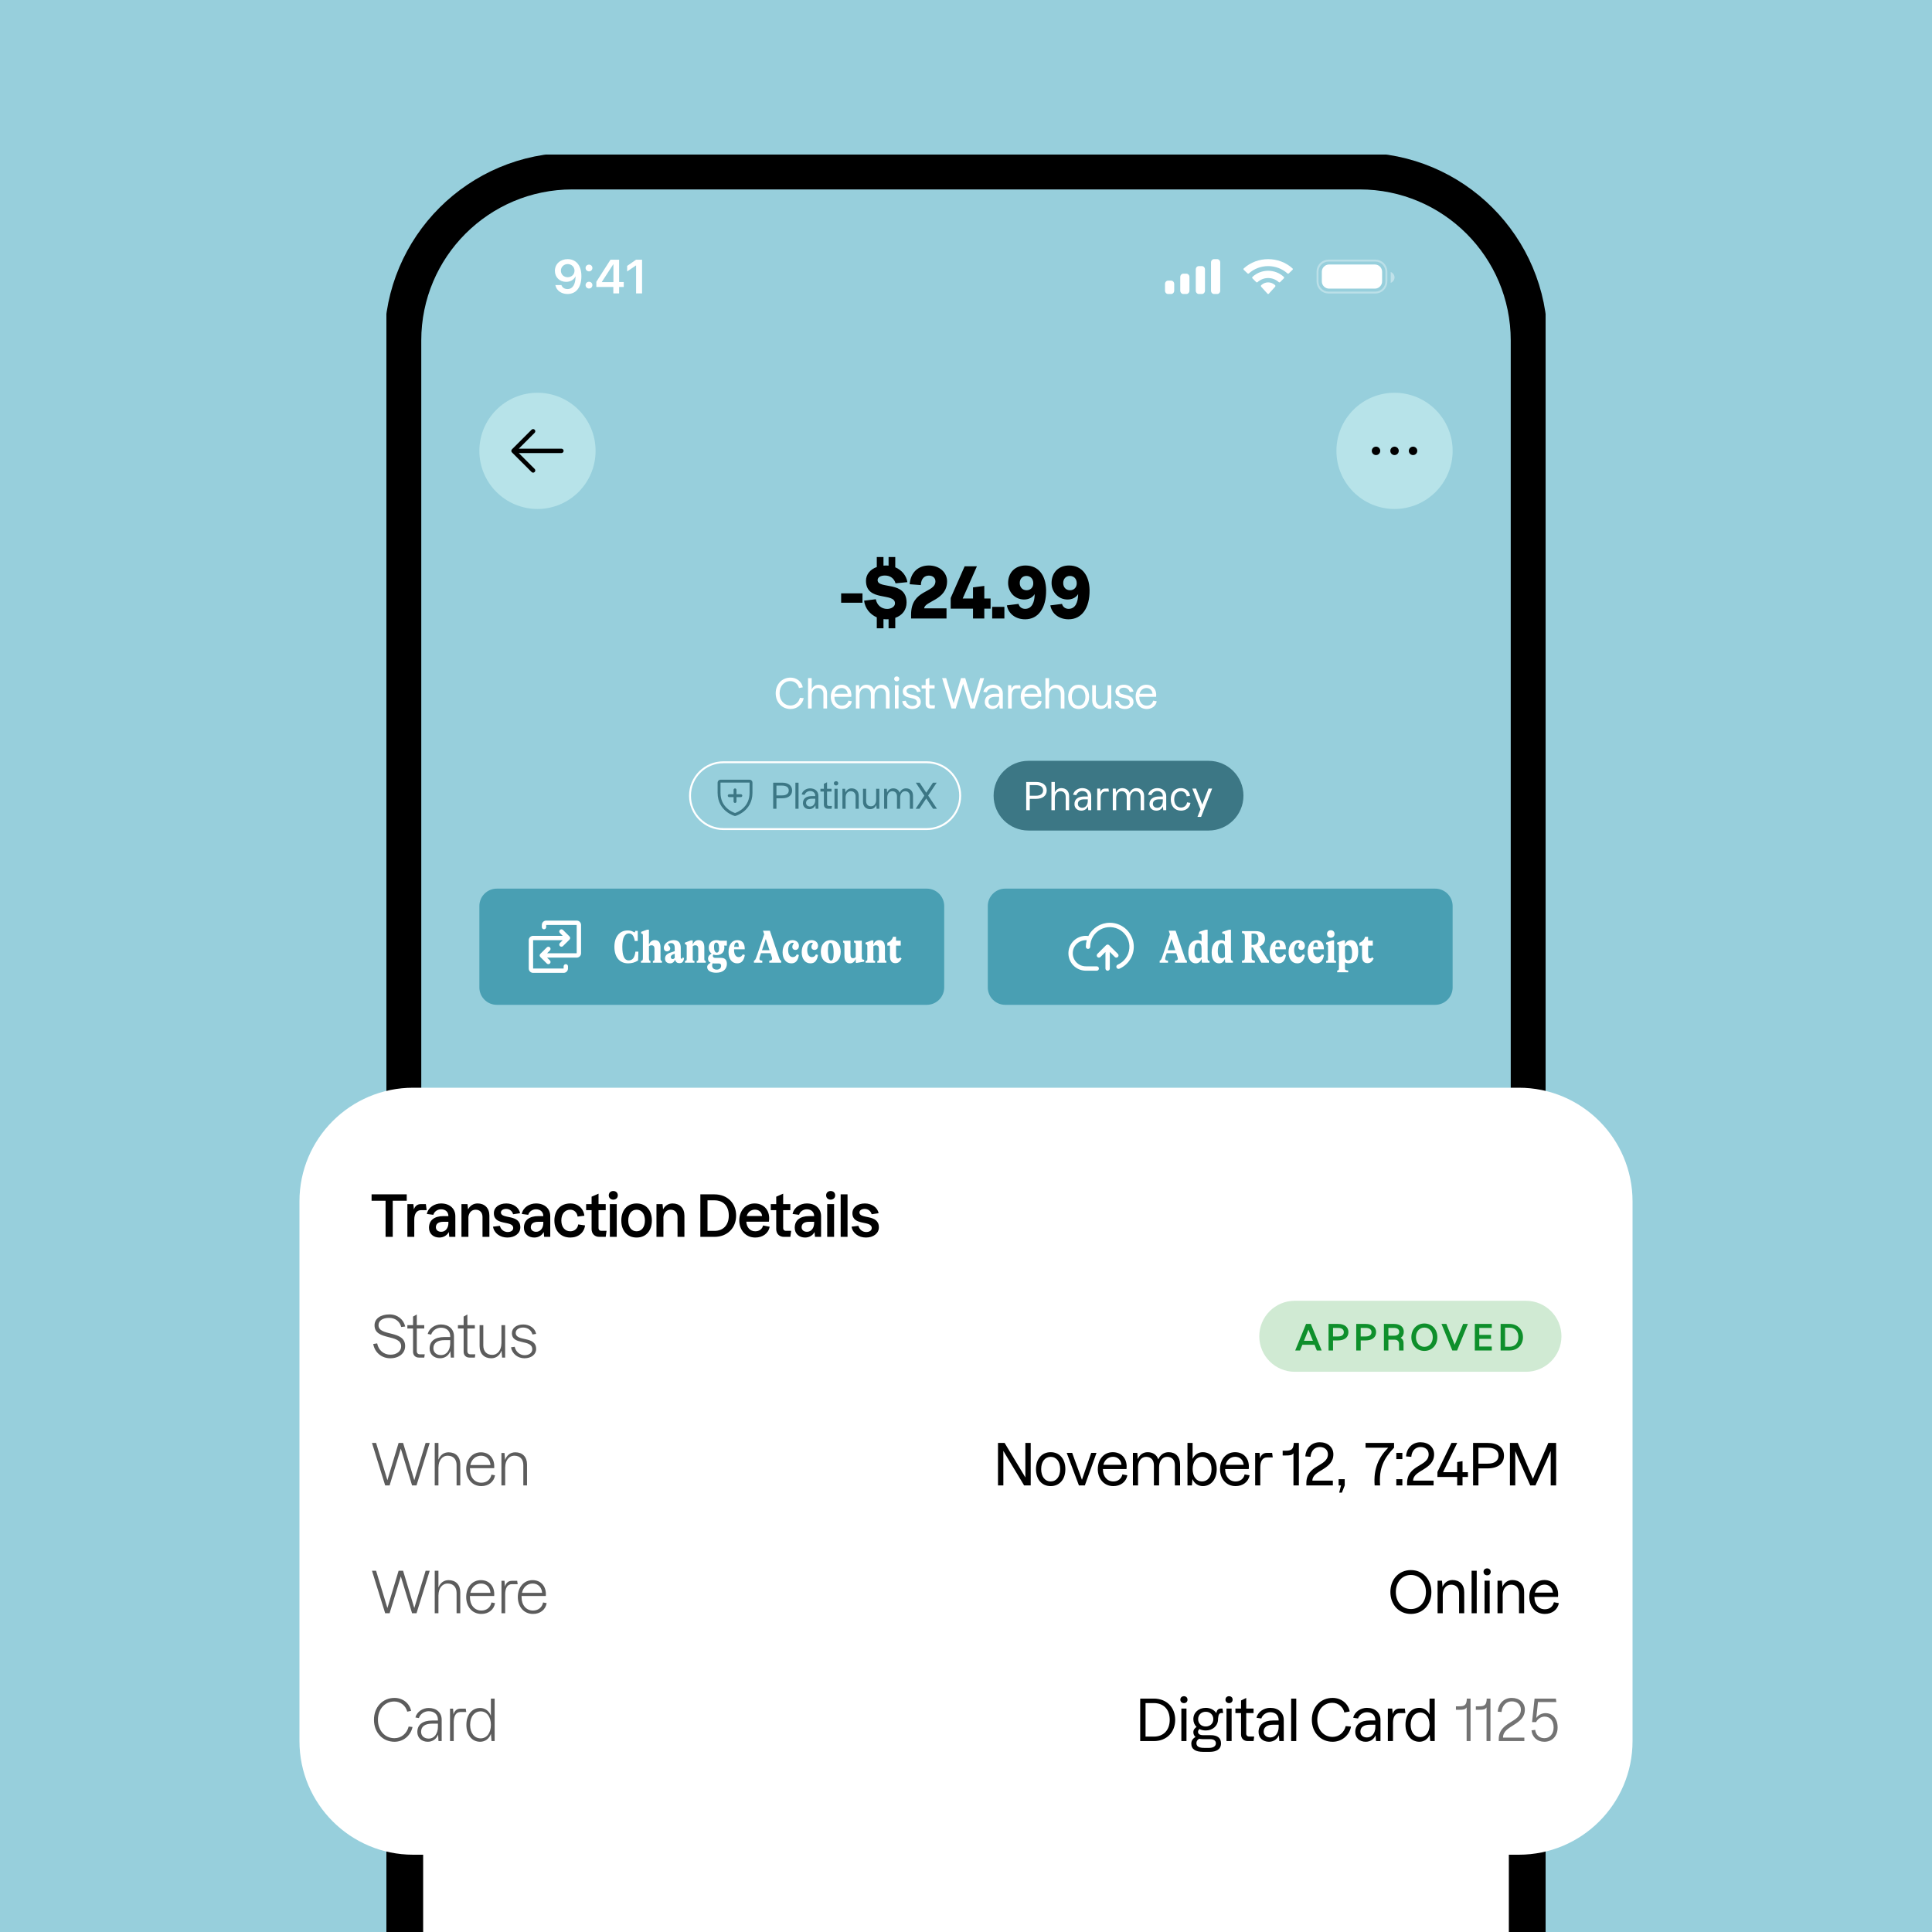 <svg width="1000" height="1000" viewBox="0 0 1000 1000" fill="none" xmlns="http://www.w3.org/2000/svg">
<g clip-path="url(#clip0_16618_6031)">
<rect width="1000" height="1000" fill="#97CFDC"/>
<g clip-path="url(#clip1_16618_6031)">
<path d="M703.759 89.022H296.241C248.071 89.022 209.022 128.066 209.022 176.23V1240.77C209.022 1288.93 248.071 1327.98 296.241 1327.98H703.759C751.928 1327.98 790.977 1288.93 790.977 1240.77V176.23C790.977 128.066 751.928 89.022 703.759 89.022Z" fill="white"/>
<path d="M703.759 89.022H296.241C248.071 89.022 209.022 128.066 209.022 176.23V1240.77C209.022 1288.93 248.071 1327.98 296.241 1327.98H703.759C751.928 1327.98 790.977 1288.93 790.977 1240.77V176.23C790.977 128.066 751.928 89.022 703.759 89.022Z" stroke="black" stroke-width="20"/>
<path d="M218.045 176.23C218.045 133.048 253.054 98.043 296.24 98.043H703.759C746.946 98.043 781.955 133.048 781.955 176.23V672.414H218.045V176.23Z" fill="#97CFDC"/>
<path d="M308.27 233.367C308.27 216.759 294.805 203.295 278.195 203.295C261.585 203.295 248.12 216.759 248.12 233.367C248.12 249.975 261.585 263.438 278.195 263.438C294.805 263.438 308.27 249.975 308.27 233.367Z" fill="#B7E3E9"/>
<path d="M291.729 233.367C291.729 233.666 291.61 233.953 291.398 234.165C291.187 234.376 290.9 234.494 290.601 234.494H268.511L276.737 242.719C276.842 242.823 276.925 242.948 276.982 243.084C277.039 243.221 277.068 243.369 277.068 243.516C277.068 243.665 277.039 243.812 276.982 243.949C276.925 244.086 276.842 244.209 276.737 244.314C276.632 244.42 276.508 244.502 276.371 244.559C276.234 244.615 276.088 244.645 275.939 244.645C275.791 244.645 275.644 244.615 275.507 244.559C275.371 244.502 275.246 244.42 275.141 244.314L264.991 234.165C264.886 234.06 264.803 233.937 264.746 233.8C264.689 233.663 264.66 233.516 264.66 233.367C264.66 233.219 264.689 233.072 264.746 232.935C264.803 232.798 264.886 232.674 264.991 232.57L275.141 222.42C275.353 222.209 275.64 222.09 275.939 222.09C276.239 222.09 276.526 222.209 276.737 222.42C276.949 222.632 277.068 222.919 277.068 223.218C277.068 223.517 276.949 223.804 276.737 224.016L268.511 232.239H290.601C290.9 232.239 291.187 232.358 291.398 232.57C291.61 232.782 291.729 233.069 291.729 233.367Z" fill="black"/>
<path d="M751.88 233.367C751.88 216.759 738.415 203.295 721.805 203.295C705.195 203.295 691.729 216.759 691.729 233.367C691.729 249.975 705.195 263.438 721.805 263.438C738.415 263.438 751.88 249.975 751.88 233.367Z" fill="#B7E3E9"/>
<path d="M723.496 233.365C723.496 233.701 723.397 234.027 723.211 234.305C723.026 234.583 722.761 234.8 722.453 234.928C722.143 235.057 721.803 235.09 721.475 235.024C721.146 234.959 720.845 234.798 720.609 234.561C720.372 234.325 720.211 234.024 720.146 233.695C720.08 233.367 720.113 233.027 720.242 232.717C720.37 232.409 720.587 232.144 720.865 231.96C721.143 231.773 721.469 231.674 721.805 231.674C722.253 231.674 722.684 231.853 723 232.17C723.317 232.486 723.496 232.917 723.496 233.365ZM731.391 231.674C731.056 231.674 730.729 231.773 730.451 231.96C730.173 232.144 729.957 232.409 729.829 232.717C729.699 233.027 729.666 233.367 729.732 233.695C729.797 234.024 729.958 234.325 730.196 234.561C730.432 234.798 730.732 234.959 731.062 235.024C731.39 235.09 731.729 235.057 732.039 234.928C732.348 234.8 732.612 234.583 732.797 234.305C732.984 234.027 733.083 233.701 733.083 233.365C733.083 232.917 732.904 232.486 732.587 232.17C732.271 231.853 731.839 231.674 731.391 231.674ZM712.218 231.674C711.883 231.674 711.557 231.773 711.278 231.96C711 232.144 710.784 232.409 710.656 232.717C710.526 233.027 710.493 233.367 710.56 233.695C710.624 234.024 710.785 234.325 711.023 234.561C711.259 234.798 711.56 234.959 711.889 235.024C712.217 235.09 712.557 235.057 712.866 234.928C713.175 234.8 713.439 234.583 713.624 234.305C713.811 234.027 713.91 233.701 713.91 233.365C713.91 232.917 713.731 232.486 713.414 232.17C713.098 231.853 712.666 231.674 712.218 231.674Z" fill="black" stroke="black"/>
<path d="M446.421 307.129V311.965H435.377V307.129H446.421ZM453.824 288.328H457.288V292.767C457.721 292.731 458.154 292.695 458.624 292.695C459.057 292.695 459.49 292.731 459.923 292.767V288.328H463.387V293.633C466.816 295.076 469.162 297.999 469.667 301.319L463.532 301.933C462.846 299.515 460.933 297.891 458.01 297.891C455.736 297.891 454.257 298.829 454.257 300.273C454.257 305.18 469.234 300.345 469.234 311.856C469.234 315.645 467.033 318.532 463.387 319.795V325.208H459.923V320.517C459.562 320.553 459.165 320.553 458.768 320.553C458.263 320.553 457.757 320.517 457.288 320.481V325.208H453.824V319.543C450.287 317.991 447.724 314.851 447.255 310.918L453.318 310.16C453.896 313.155 456.133 315.176 459.201 315.176C461.33 315.176 463.243 313.985 463.243 312.289C463.243 306.479 448.23 311.712 448.23 300.597C448.23 297.314 450.395 294.715 453.824 293.488V288.328ZM480.78 292.695C486.193 292.695 490.2 296.195 490.2 300.886C490.2 310.702 478.506 311.098 478.362 314.888H489.911V320.12H471.577V318.063C471.577 304.892 484.172 307.093 484.172 300.886C484.172 299.118 482.765 297.927 480.78 297.927C478.615 297.927 476.738 299.37 476.63 302.835L470.855 302.402C471.252 296.375 475.258 292.695 480.78 292.695ZM492.078 315.032V309.511L499.296 293.128H505.648L498.285 309.799H503.627V304.026L509.473 303.268V309.799H512.721V315.032H509.473V320.12H503.627V315.032H492.078ZM519.867 314.094V320.12H513.551V314.094H519.867ZM530.819 292.695C537.496 292.695 541.321 297.747 541.466 305.433C541.574 314.815 537.351 320.553 530.603 320.553C525.73 320.553 521.977 317.738 521.147 313.336L527.21 312.578C527.571 314.13 528.906 315.14 530.603 315.14C534.139 315.14 535.511 311.712 535.547 307.49C534.464 309.294 532.479 310.305 530.061 310.305C525.261 310.305 521.796 306.407 521.796 301.752C521.796 296.303 525.514 292.695 530.819 292.695ZM527.824 301.752C527.824 304.026 529.267 305.505 531.36 305.505C533.345 305.505 534.825 304.098 534.825 301.933C534.825 299.551 533.345 298.107 531.252 298.107C529.267 298.107 527.824 299.551 527.824 301.752ZM553.315 292.695C559.992 292.695 563.818 297.747 563.962 305.433C564.07 314.815 559.848 320.553 553.099 320.553C548.227 320.553 544.473 317.738 543.643 313.336L549.706 312.578C550.067 314.13 551.403 315.14 553.099 315.14C556.636 315.14 558.007 311.712 558.043 307.49C556.96 309.294 554.975 310.305 552.557 310.305C547.757 310.305 544.293 306.407 544.293 301.752C544.293 296.303 548.01 292.695 553.315 292.695ZM550.32 301.752C550.32 304.026 551.763 305.505 553.857 305.505C555.842 305.505 557.321 304.098 557.321 301.933C557.321 299.551 555.842 298.107 553.748 298.107C551.763 298.107 550.32 299.551 550.32 301.752Z" fill="black"/>
<path d="M409.186 350.733C412.302 350.733 414.934 352.712 415.523 355.743L413.544 356.143C413.039 354.017 411.27 352.543 409.06 352.543C405.86 352.543 403.523 355.154 403.523 358.837C403.523 362.542 405.86 365.174 409.186 365.174C411.523 365.174 413.46 363.574 414.028 361.174L416.007 361.363C415.355 364.689 412.555 366.984 409.186 366.984C404.744 366.984 401.502 363.553 401.502 358.837C401.502 354.143 404.723 350.733 409.186 350.733ZM420.132 350.986V356.817C420.848 355.28 422.132 354.417 423.753 354.417C426.385 354.417 428.09 356.122 428.09 358.901V366.731H426.195V359.258C426.195 357.322 425.058 356.143 423.248 356.143C421.311 356.143 420.153 357.827 420.153 359.932L420.132 359.869V366.731H418.237V350.986H420.132ZM435.752 366.984C432.32 366.984 430.004 364.31 430.004 360.69C430.004 357.069 432.278 354.417 435.562 354.417C438.952 354.417 441.057 357.048 440.615 360.669H431.899V360.753C431.899 363.363 433.394 365.258 435.752 365.258C437.478 365.258 438.762 364.268 439.099 362.647L440.931 362.984C440.488 365.489 438.362 366.984 435.752 366.984ZM432.067 359.09H438.741C438.615 357.343 437.394 356.122 435.646 356.122C433.941 356.122 432.531 357.217 432.067 359.09ZM458.538 359.258C458.538 357.343 457.464 356.143 455.696 356.143C453.822 356.143 452.685 357.827 452.685 359.932V366.731H450.77V359.258C450.77 357.343 449.696 356.143 447.928 356.143C446.033 356.143 444.896 357.827 444.896 359.932V366.731H443.001V354.669H444.622L444.812 356.985C445.485 355.343 446.791 354.417 448.454 354.417C450.391 354.417 451.822 355.385 452.391 357.069C453.17 355.322 454.517 354.417 456.222 354.417C458.791 354.417 460.454 356.122 460.454 358.901V366.731H458.538V359.258ZM465.091 354.669V366.731H463.197V354.669H465.091ZM462.818 351.386C462.818 350.628 463.386 350.102 464.144 350.102C464.923 350.102 465.47 350.628 465.47 351.386C465.47 352.143 464.923 352.67 464.144 352.67C463.386 352.67 462.818 352.143 462.818 351.386ZM472.097 366.984C469.508 366.984 467.361 365.363 466.961 362.942L468.834 362.69C469.234 364.416 470.645 365.447 472.161 365.447C473.634 365.447 474.645 364.689 474.645 363.574C474.645 360.1 467.276 362.542 467.276 357.806C467.276 355.806 469.087 354.417 471.676 354.417C474.14 354.417 476.203 355.869 476.582 357.953L474.666 358.248C474.329 356.859 473.129 355.954 471.613 355.954C470.203 355.954 469.213 356.627 469.213 357.638C469.213 360.669 476.603 358.353 476.603 363.405C476.603 365.51 474.729 366.984 472.097 366.984ZM481.598 366.731C480.103 366.731 479.114 365.742 479.114 364.247V356.353H477.03V354.669H479.114V351.68L481.03 350.754V354.669H483.746V356.353H481.03V364.016C481.03 364.626 481.451 365.047 482.061 365.047H483.977L483.746 366.731H481.598ZM509.401 350.986L504.538 366.731H502.349L498.517 353.975L494.685 366.731H492.496L487.654 350.986H489.738L493.591 363.974L497.422 350.986H499.612L503.464 363.974L507.317 350.986H509.401ZM517.409 366.731L517.24 364.584C516.588 366.121 515.198 366.984 513.577 366.984C511.367 366.984 509.725 365.573 509.725 363.363C509.725 360.627 511.661 359.09 515.177 359.09H517.156V358.922C517.156 357.132 515.914 356.038 514.04 356.038C512.63 356.038 511.198 356.922 510.756 358.353L508.967 358.101C509.493 355.785 511.809 354.417 514.04 354.417C517.051 354.417 519.051 356.206 519.051 358.922V366.731H517.409ZM511.619 363.237C511.619 364.5 512.588 365.384 514.061 365.384C515.935 365.384 517.156 363.742 517.156 361.49V360.669H515.156C512.861 360.669 511.619 361.574 511.619 363.237ZM521.783 366.731V354.669H523.404L523.594 356.753C523.909 355.469 524.815 354.669 526.12 354.669H528.057L528.288 356.353H526.225C524.478 356.353 523.678 357.806 523.678 360.037V366.731H521.783ZM534.055 366.984C530.624 366.984 528.308 364.31 528.308 360.69C528.308 357.069 530.582 354.417 533.866 354.417C537.255 354.417 539.361 357.048 538.918 360.669H530.203V360.753C530.203 363.363 531.697 365.258 534.055 365.258C535.782 365.258 537.066 364.268 537.403 362.647L539.234 362.984C538.792 365.489 536.666 366.984 534.055 366.984ZM530.371 359.09H537.045C536.918 357.343 535.697 356.122 533.95 356.122C532.245 356.122 530.834 357.217 530.371 359.09ZM542.995 350.986V356.817C543.711 355.28 544.995 354.417 546.616 354.417C549.248 354.417 550.953 356.122 550.953 358.901V366.731H549.058V359.258C549.058 357.322 547.922 356.143 546.111 356.143C544.174 356.143 543.016 357.827 543.016 359.932L542.995 359.869V366.731H541.1V350.986H542.995ZM558.299 366.984C555.036 366.984 552.867 364.521 552.867 360.69C552.867 356.922 555.036 354.417 558.299 354.417C561.562 354.417 563.731 356.901 563.731 360.69C563.731 364.521 561.562 366.984 558.299 366.984ZM554.783 360.69C554.783 363.532 556.236 365.258 558.299 365.258C560.383 365.258 561.815 363.511 561.815 360.69C561.815 357.89 560.383 356.143 558.299 356.143C556.236 356.143 554.783 357.89 554.783 360.69ZM575.179 354.669V366.731H573.558L573.347 364.458C572.652 366.079 571.326 366.984 569.663 366.984C567.031 366.984 565.326 365.279 565.326 362.5V354.669H567.221V362.142C567.221 364.079 568.358 365.258 570.168 365.258C572.105 365.258 573.263 363.574 573.263 361.469V354.669H575.179ZM582.188 366.984C579.598 366.984 577.451 365.363 577.051 362.942L578.925 362.69C579.325 364.416 580.735 365.447 582.251 365.447C583.725 365.447 584.735 364.689 584.735 363.574C584.735 360.1 577.367 362.542 577.367 357.806C577.367 355.806 579.177 354.417 581.767 354.417C584.23 354.417 586.293 355.869 586.672 357.953L584.756 358.248C584.419 356.859 583.219 355.954 581.703 355.954C580.293 355.954 579.303 356.627 579.303 357.638C579.303 360.669 586.693 358.353 586.693 363.405C586.693 365.51 584.819 366.984 582.188 366.984ZM593.541 366.984C590.109 366.984 587.794 364.31 587.794 360.69C587.794 357.069 590.067 354.417 593.352 354.417C596.741 354.417 598.846 357.048 598.404 360.669H589.688V360.753C589.688 363.363 591.183 365.258 593.541 365.258C595.267 365.258 596.552 364.268 596.888 362.647L598.72 362.984C598.278 365.489 596.152 366.984 593.541 366.984ZM589.857 359.09H596.531C596.404 357.343 595.183 356.122 593.436 356.122C591.731 356.122 590.32 357.217 589.857 359.09Z" fill="white"/>
<path d="M479.699 394.549H374.436C364.885 394.549 357.143 402.29 357.143 411.84C357.143 421.39 364.885 429.131 374.436 429.131H479.699C489.25 429.131 496.992 421.39 496.992 411.84C496.992 402.29 489.25 394.549 479.699 394.549Z" stroke="white"/>
<path d="M376.692 411.84C376.692 411.64 376.772 411.449 376.911 411.308C377.053 411.168 377.244 411.088 377.444 411.088H379.699V408.833C379.699 408.633 379.779 408.442 379.919 408.301C380.06 408.161 380.251 408.081 380.451 408.081C380.651 408.081 380.842 408.161 380.984 408.301C381.123 408.442 381.203 408.633 381.203 408.833V411.088H383.459C383.659 411.088 383.85 411.168 383.991 411.308C384.131 411.449 384.211 411.64 384.211 411.84C384.211 412.04 384.131 412.231 383.991 412.372C383.85 412.512 383.659 412.592 383.459 412.592H381.203V414.847C381.203 415.047 381.123 415.238 380.984 415.38C380.842 415.519 380.651 415.599 380.451 415.599C380.251 415.599 380.06 415.519 379.919 415.38C379.779 415.238 379.699 415.047 379.699 414.847V412.592H377.444C377.244 412.592 377.053 412.512 376.911 412.372C376.772 412.231 376.692 412.04 376.692 411.84ZM389.474 405.074V410.336C389.474 415.291 387.075 418.293 385.063 419.94C382.896 421.713 380.74 422.314 380.645 422.34C380.516 422.374 380.381 422.374 380.251 422.34C380.157 422.314 378.005 421.713 375.833 419.94C373.827 418.293 371.429 415.291 371.429 410.336V405.074C371.429 404.675 371.587 404.292 371.869 404.011C372.151 403.728 372.534 403.57 372.932 403.57H387.97C388.369 403.57 388.752 403.728 389.033 404.011C389.316 404.292 389.474 404.675 389.474 405.074ZM387.97 405.074H372.932V410.336C372.932 413.841 374.232 416.68 376.793 418.776C377.883 419.668 379.122 420.362 380.451 420.825C381.799 420.353 383.053 419.647 384.155 418.74C386.686 416.647 387.97 413.82 387.97 410.336V405.074Z" fill="#3C7785"/>
<path d="M404.794 405.109C408.06 405.109 409.991 406.607 409.991 409.151C409.991 411.695 408.06 413.193 404.794 413.193H401.889V418.606H400.192V405.109H404.794ZM401.889 411.695H404.794C407.013 411.695 408.259 410.775 408.259 409.151C408.259 407.527 407.013 406.625 404.794 406.625H401.889V411.695ZM413.325 405.109V418.606H411.701V405.109H413.325ZM422.182 418.606L422.037 416.765C421.478 418.082 420.287 418.822 418.898 418.822C417.003 418.822 415.595 417.613 415.595 415.719C415.595 413.373 417.256 412.056 420.269 412.056H421.965V411.912C421.965 410.378 420.901 409.44 419.295 409.44C418.086 409.44 416.859 410.198 416.48 411.424L414.946 411.208C415.397 409.223 417.382 408.05 419.295 408.05C421.875 408.05 423.589 409.584 423.589 411.912V418.606H422.182ZM417.219 415.61C417.219 416.693 418.05 417.451 419.313 417.451C420.919 417.451 421.965 416.043 421.965 414.113V413.409H420.251C418.284 413.409 417.219 414.185 417.219 415.61ZM428.565 418.606C427.284 418.606 426.436 417.758 426.436 416.476V409.71H424.65V408.267H426.436V405.705L428.078 404.911V408.267H430.406V409.71H428.078V416.278C428.078 416.801 428.439 417.162 428.962 417.162H430.604L430.406 418.606H428.565ZM433.552 408.267V418.606H431.928V408.267H433.552ZM431.603 405.452C431.603 404.803 432.09 404.352 432.74 404.352C433.407 404.352 433.877 404.803 433.877 405.452C433.877 406.102 433.407 406.553 432.74 406.553C432.09 406.553 431.603 406.102 431.603 405.452ZM442.86 412.2C442.86 410.54 441.886 409.53 440.334 409.53C438.674 409.53 437.681 410.973 437.681 412.778V418.606H436.039V408.267H437.428L437.609 410.216C438.204 408.826 439.341 408.05 440.767 408.05C443.022 408.05 444.484 409.512 444.484 411.894V418.606H442.86V412.2ZM455.129 408.267V418.606H453.74L453.559 416.657C452.964 418.046 451.827 418.822 450.401 418.822C448.146 418.822 446.684 417.361 446.684 414.979V408.267H448.308V414.672C448.308 416.332 449.283 417.343 450.834 417.343C452.495 417.343 453.487 415.899 453.487 414.095V408.267H455.129ZM470.935 412.2C470.935 410.558 470.015 409.53 468.499 409.53C466.893 409.53 465.919 410.973 465.919 412.778V418.606H464.277V412.2C464.277 410.558 463.356 409.53 461.84 409.53C460.216 409.53 459.242 410.973 459.242 412.778V418.606H457.618V408.267H459.007L459.17 410.252C459.747 408.844 460.866 408.05 462.292 408.05C463.952 408.05 465.179 408.88 465.666 410.324C466.334 408.826 467.489 408.05 468.95 408.05C471.152 408.05 472.577 409.512 472.577 411.894V418.606H470.935V412.2ZM473.935 418.606L478.447 411.821L474.007 405.109H475.992L479.439 410.306L482.904 405.109H484.834L480.413 411.767L484.961 418.606H482.958L479.421 413.283L475.902 418.606H473.935Z" fill="#3C7785"/>
<path d="M625.564 393.797H532.331C522.365 393.797 514.286 401.875 514.286 411.84C514.286 421.805 522.365 429.883 532.331 429.883H625.564C635.53 429.883 643.609 421.805 643.609 411.84C643.609 401.875 635.53 393.797 625.564 393.797Z" fill="#3C7785"/>
<path d="M536.146 404.736C539.684 404.736 541.776 406.359 541.776 409.115C541.776 411.871 539.684 413.493 536.146 413.493H532.999V419.357H531.161V404.736H536.146ZM532.999 411.871H536.146C538.551 411.871 539.899 410.874 539.899 409.115C539.899 407.356 538.551 406.378 536.146 406.378H532.999V411.871ZM545.975 404.736V410.151C546.639 408.724 547.832 407.922 549.337 407.922C551.781 407.922 553.364 409.506 553.364 412.086V419.357H551.605V412.418C551.605 410.62 550.549 409.525 548.868 409.525C547.069 409.525 545.994 411.089 545.994 413.044L545.975 412.985V419.357H544.215V404.736H545.975ZM563.275 419.357L563.119 417.363C562.513 418.79 561.223 419.592 559.718 419.592C557.665 419.592 556.14 418.282 556.14 416.23C556.14 413.689 557.939 412.262 561.203 412.262H563.041V412.105C563.041 410.444 561.887 409.428 560.148 409.428C558.838 409.428 557.509 410.248 557.098 411.578L555.436 411.343C555.925 409.193 558.075 407.922 560.148 407.922C562.943 407.922 564.8 409.584 564.8 412.105V419.357H563.275ZM557.899 416.112C557.899 417.285 558.799 418.106 560.167 418.106C561.907 418.106 563.041 416.582 563.041 414.49V413.728H561.184C559.053 413.728 557.899 414.568 557.899 416.112ZM567.925 419.357V408.157H569.43L569.606 410.092C569.899 408.9 570.74 408.157 571.952 408.157H573.751L573.966 409.721H572.05C570.427 409.721 569.684 411.069 569.684 413.141V419.357H567.925ZM590.409 412.418C590.409 410.639 589.412 409.525 587.77 409.525C586.03 409.525 584.975 411.089 584.975 413.044V419.357H583.196V412.418C583.196 410.639 582.199 409.525 580.557 409.525C578.797 409.525 577.742 411.089 577.742 413.044V419.357H575.982V408.157H577.487L577.663 410.307C578.289 408.782 579.501 407.922 581.045 407.922C582.844 407.922 584.173 408.822 584.701 410.385C585.424 408.763 586.675 407.922 588.259 407.922C590.644 407.922 592.188 409.506 592.188 412.086V419.357H590.409V412.418ZM602.107 419.357L601.951 417.363C601.345 418.79 600.054 419.592 598.549 419.592C596.496 419.592 594.972 418.282 594.972 416.23C594.972 413.689 596.77 412.262 600.035 412.262H601.872V412.105C601.872 410.444 600.719 409.428 598.979 409.428C597.669 409.428 596.34 410.248 595.93 411.578L594.268 411.343C594.757 409.193 596.907 407.922 598.979 407.922C601.775 407.922 603.632 409.584 603.632 412.105V419.357H602.107ZM596.731 416.112C596.731 417.285 597.63 418.106 598.999 418.106C600.739 418.106 601.872 416.582 601.872 414.49V413.728H600.015C597.884 413.728 596.731 414.568 596.731 416.112ZM611.29 419.592C608.084 419.592 605.993 417.305 605.993 413.747C605.993 410.19 608.084 407.922 611.29 407.922C613.832 407.922 615.65 409.603 615.943 411.949L614.203 412.164C613.988 410.639 612.835 409.525 611.29 409.525C609.16 409.525 607.772 411.148 607.772 413.747C607.772 416.327 609.16 417.989 611.29 417.989C612.952 417.989 614.184 416.933 614.438 415.292L616.178 415.565C615.845 418.008 613.91 419.592 611.29 419.592ZM619.808 422.837L621.352 418.908L617.149 408.157H619.045L622.29 416.464L625.536 408.157H627.412L621.684 422.837H619.808Z" fill="white"/>
<path d="M479.699 459.955H257.143C252.16 459.955 248.12 463.994 248.12 468.977V511.077C248.12 516.06 252.16 520.099 257.143 520.099H479.699C484.682 520.099 488.722 516.06 488.722 511.077V468.977C488.722 463.994 484.682 459.955 479.699 459.955Z" fill="#499FB3"/>
<path d="M300.752 478.75V493.41C300.752 494.008 300.515 494.581 300.092 495.005C299.669 495.427 299.095 495.665 298.497 495.665H283.174L284.633 497.122C284.738 497.227 284.821 497.352 284.878 497.489C284.934 497.626 284.963 497.771 284.963 497.92C284.963 498.069 284.934 498.215 284.878 498.352C284.821 498.489 284.738 498.613 284.633 498.719C284.528 498.822 284.404 498.907 284.267 498.962C284.13 499.019 283.983 499.048 283.835 499.048C283.687 499.048 283.54 499.019 283.403 498.962C283.266 498.907 283.142 498.822 283.037 498.719L279.654 495.336C279.549 495.23 279.465 495.106 279.409 494.969C279.352 494.832 279.323 494.686 279.323 494.537C279.323 494.388 279.352 494.243 279.409 494.106C279.465 493.969 279.549 493.844 279.654 493.739L283.037 490.356C283.249 490.145 283.536 490.026 283.835 490.026C284.134 490.026 284.421 490.145 284.633 490.356C284.845 490.568 284.963 490.855 284.963 491.154C284.963 491.453 284.845 491.741 284.633 491.953L283.174 493.41H298.497V478.75H282.707V479.877C282.707 480.176 282.588 480.464 282.377 480.674C282.165 480.886 281.878 481.005 281.579 481.005C281.28 481.005 280.993 480.886 280.782 480.674C280.57 480.464 280.451 480.176 280.451 479.877V478.75C280.451 478.151 280.689 477.578 281.112 477.154C281.535 476.732 282.109 476.494 282.707 476.494H298.497C299.095 476.494 299.669 476.732 300.092 477.154C300.515 477.578 300.752 478.151 300.752 478.75ZM292.858 499.048C292.558 499.048 292.271 499.167 292.06 499.379C291.848 499.589 291.73 499.876 291.73 500.176V501.303H275.94V486.643H291.263L289.804 488.1C289.592 488.312 289.473 488.6 289.473 488.899C289.473 489.198 289.592 489.485 289.804 489.697C290.016 489.908 290.303 490.026 290.602 490.026C290.901 490.026 291.188 489.908 291.4 489.697L294.783 486.314C294.888 486.209 294.971 486.084 295.028 485.947C295.085 485.81 295.114 485.665 295.114 485.516C295.114 485.367 295.085 485.221 295.028 485.084C294.971 484.947 294.888 484.823 294.783 484.717L291.4 481.334C291.188 481.124 290.901 481.005 290.602 481.005C290.303 481.005 290.016 481.124 289.804 481.334C289.592 481.546 289.473 481.833 289.473 482.133C289.473 482.432 289.592 482.719 289.804 482.931L291.263 484.388H275.94C275.342 484.388 274.768 484.626 274.345 485.048C273.922 485.472 273.685 486.045 273.685 486.643V501.303C273.685 501.902 273.922 502.475 274.345 502.899C274.768 503.321 275.342 503.559 275.94 503.559H291.73C292.328 503.559 292.902 503.321 293.325 502.899C293.748 502.475 293.985 501.902 293.985 501.303V500.176C293.985 499.876 293.867 499.589 293.655 499.379C293.444 499.167 293.157 499.048 292.858 499.048Z" fill="white"/>
<path d="M325.136 498.633C320.685 498.633 318.015 495.409 318.015 490.045C318.015 484.848 320.709 481.6 324.92 481.6C327.206 481.6 328 482.587 328.433 482.587C328.625 482.587 328.745 482.37 328.842 481.817H330.093V487.037H328.553C328.12 484.319 327.133 483.14 325.497 483.14C323.332 483.14 322.105 485.474 322.105 490.045C322.105 494.736 323.212 497.093 325.305 497.093C327.398 497.093 328.457 495.842 328.89 492.571H330.43L330.261 497.141C328.601 498.176 327.013 498.633 325.136 498.633ZM331.751 497.382C332.618 497.238 332.762 497.069 332.762 495.602V484.199C332.762 483.429 332.57 483.236 331.872 483.236V482.322L334.927 481.191H335.89V488.914C336.515 487.398 337.526 486.604 338.873 486.604C340.894 486.604 341.881 487.855 341.881 490.478V496.348C341.881 497.214 342.121 497.31 342.627 497.382V498.296H337.935V497.382C338.585 497.31 338.753 497.141 338.753 496.348V491.199C338.753 489.756 338.151 489.275 337.261 489.275C336.708 489.275 336.275 489.443 335.89 489.78V495.602C335.89 497.069 336.106 497.286 336.684 497.382V498.296H331.751V497.382ZM351.66 498.537C350.481 498.537 349.759 497.983 349.422 496.781C348.893 497.983 348.002 498.633 346.871 498.633C345.211 498.633 344.225 497.695 344.225 496.155C344.225 494.615 345.163 493.677 347.136 493.028L349.229 492.33V490.454C349.229 488.914 348.484 488.144 347.425 488.144C346.823 488.144 346.366 488.264 345.741 488.673C345.909 489.612 346.92 489.78 346.92 490.887C346.92 491.777 346.222 492.426 345.163 492.426C344.201 492.426 343.599 491.656 343.599 490.574C343.599 488.409 346.029 486.604 348.676 486.604C351.082 486.604 352.357 487.903 352.357 490.598V495.53C352.357 496.011 352.502 496.227 352.791 496.227C353.031 496.227 353.176 496.059 353.272 495.65L354.066 495.842C353.849 497.767 353.151 498.537 351.66 498.537ZM347.208 495.385C347.208 496.011 347.593 496.396 348.171 496.396C348.58 496.396 348.917 496.203 349.253 495.77C349.229 495.506 349.229 495.241 349.229 494.928V493.653L348.508 493.918C347.641 494.255 347.208 494.736 347.208 495.385ZM354.545 497.382C355.267 497.286 355.436 497.141 355.436 496.444V489.756C355.436 488.986 355.243 488.794 354.545 488.794V487.879L357.601 486.749H358.564V488.914C359.189 487.398 360.2 486.604 361.547 486.604C363.568 486.604 364.554 487.855 364.554 490.478V496.348C364.554 497.214 364.795 497.31 365.3 497.382V498.296H360.609V497.382C361.258 497.31 361.427 497.141 361.427 496.348V491.199C361.427 489.756 360.825 489.275 359.935 489.275C359.382 489.275 358.948 489.443 358.564 489.78V496.444C358.564 497.141 358.732 497.286 359.454 497.382V498.296H354.545V497.382ZM370.676 503.493C367.982 503.493 366.033 502.41 366.033 500.582C366.033 499.571 366.754 498.85 367.837 498.344C366.995 497.959 366.466 497.262 366.466 496.203C366.466 495.217 366.995 494.255 368.342 493.605C367.404 492.956 366.851 491.873 366.851 490.454C366.851 488 368.559 486.604 370.869 486.604C371.494 486.604 372.072 486.701 372.577 486.893H376.234V489.443H374.815C374.887 489.78 374.935 490.117 374.935 490.502C374.935 492.956 373.251 494.351 370.917 494.351C370.291 494.351 369.738 494.255 369.233 494.062C369.064 494.255 368.968 494.471 368.968 494.76C368.968 495.457 369.473 495.794 370.243 495.794H373.251C375.224 495.794 376.234 496.901 376.234 498.85C376.234 501.688 374.189 503.493 370.676 503.493ZM368.607 499.764C368.607 501.111 369.57 501.881 370.989 501.881C372.288 501.881 373.251 501.159 373.251 499.884C373.251 499.162 372.962 498.681 372 498.681H369.618C369.329 498.681 369.064 498.657 368.824 498.633C368.679 498.97 368.607 499.379 368.607 499.764ZM369.57 489.996C369.57 491.969 370.123 493.076 371.013 493.076C371.807 493.076 372.216 492.33 372.216 490.959C372.216 488.986 371.663 487.879 370.773 487.879C369.979 487.879 369.57 488.625 369.57 489.996ZM381.559 498.633C378.816 498.633 377.084 496.324 377.084 492.859C377.084 488.962 378.864 486.604 381.655 486.604C384.23 486.604 385.529 488.312 385.481 491.368H379.947V491.753C379.947 493.918 380.813 495.385 382.353 495.385C383.339 495.385 384.061 494.88 384.422 493.966L385.529 494.303C385.024 497.238 383.797 498.633 381.559 498.633ZM379.995 490.093H382.377C382.377 488.553 382.185 487.831 381.415 487.831C380.476 487.831 380.115 488.649 379.995 490.093ZM398.171 497.238C399.23 497.166 399.639 496.877 399.639 496.227C399.639 495.915 399.542 495.53 399.374 495.048L398.821 493.389H393.888L393.311 495.097C393.142 495.602 393.07 495.963 393.07 496.275C393.07 496.949 393.527 497.166 394.562 497.238V498.296H390.231V497.238C390.809 497.093 391.049 496.757 391.675 494.928L395.548 483.597L394.923 481.721H398.484L402.935 494.88C403.56 496.757 403.777 497.069 404.33 497.238V498.296H398.171V497.238ZM394.394 491.849H398.315L396.367 486.003L394.394 491.849ZM409.592 498.633C406.849 498.633 405.069 496.324 405.069 492.883C405.069 489.034 407.21 486.604 410.145 486.604C412.07 486.604 413.514 487.759 413.514 489.563C413.514 490.838 412.792 491.68 411.709 491.68C410.723 491.68 410.097 491.055 410.097 490.093C410.097 489.13 410.627 488.794 410.843 488.096C410.723 488.024 410.53 487.976 410.266 487.976C408.967 487.976 407.932 489.443 407.932 491.753C407.932 493.918 408.798 495.385 410.338 495.385C411.348 495.385 412.046 494.88 412.407 493.966L413.514 494.303C413.009 497.238 411.83 498.633 409.592 498.633ZM419.484 498.633C416.741 498.633 414.961 496.324 414.961 492.883C414.961 489.034 417.102 486.604 420.037 486.604C421.962 486.604 423.406 487.759 423.406 489.563C423.406 490.838 422.684 491.68 421.601 491.68C420.615 491.68 419.989 491.055 419.989 490.093C419.989 489.13 420.518 488.794 420.735 488.096C420.615 488.024 420.422 487.976 420.157 487.976C418.858 487.976 417.824 489.443 417.824 491.753C417.824 493.918 418.69 495.385 420.23 495.385C421.24 495.385 421.938 494.88 422.299 493.966L423.406 494.303C422.9 497.238 421.721 498.633 419.484 498.633ZM430.001 498.633C426.873 498.633 424.852 496.251 424.852 492.619C424.852 488.986 426.873 486.604 430.001 486.604C433.129 486.604 435.15 488.986 435.15 492.619C435.15 496.251 433.129 498.633 430.001 498.633ZM428.509 492.186C428.509 494.423 428.942 497.19 430.097 497.19C430.939 497.19 431.493 496.396 431.493 493.052C431.493 490.814 431.06 488.048 429.905 488.048C429.063 488.048 428.509 488.842 428.509 492.186ZM440.016 498.633C437.995 498.633 437.081 497.358 437.081 494.784V488.938C437.081 488.24 436.912 487.976 436.359 487.855V486.893H440.209V493.87C440.209 495.385 440.57 495.963 441.556 495.963C442.061 495.963 442.518 495.818 442.927 495.361V488.914C442.927 488.168 442.735 487.879 442.037 487.855V486.893H446.055V495.024C446.055 496.516 446.32 496.781 447.306 496.781V497.743L443.264 498.441L442.927 498.176V496.324C442.302 497.839 441.291 498.633 440.016 498.633ZM448.037 497.382C448.759 497.286 448.927 497.141 448.927 496.444V489.756C448.927 488.986 448.735 488.794 448.037 488.794V487.879L451.093 486.749H452.055V488.914C452.681 487.398 453.691 486.604 455.039 486.604C457.06 486.604 458.046 487.855 458.046 490.478V496.348C458.046 497.214 458.287 497.31 458.792 497.382V498.296H454.1V497.382C454.75 497.31 454.918 497.141 454.918 496.348V491.199C454.918 489.756 454.317 489.275 453.427 489.275C452.873 489.275 452.44 489.443 452.055 489.78V496.444C452.055 497.141 452.224 497.286 452.945 497.382V498.296H448.037V497.382ZM463.446 498.537C461.594 498.537 460.655 497.358 460.655 494.952V489.443H459.284V487.952C460.583 487.615 461.882 486.34 462.219 484.872H463.783V486.893H466.213V489.443H463.783V494.182C463.783 495.506 464.096 496.059 464.938 496.059C465.275 496.059 465.636 495.818 465.9 495.457L466.67 496.179C465.78 497.887 464.866 498.537 463.446 498.537Z" fill="white"/>
<path d="M742.857 459.955H520.301C515.318 459.955 511.278 463.994 511.278 468.977V511.077C511.278 516.06 515.318 520.099 520.301 520.099H742.857C747.84 520.099 751.88 516.06 751.88 511.077V468.977C751.88 463.994 747.84 459.955 742.857 459.955Z" fill="#499FB3"/>
<path d="M577.022 495.335L574.436 492.747V501.303C574.436 501.602 574.317 501.889 574.106 502.1C573.894 502.312 573.607 502.43 573.308 502.43C573.009 502.43 572.723 502.312 572.511 502.1C572.299 501.889 572.18 501.602 572.18 501.303V492.747L569.595 495.335C569.49 495.439 569.367 495.523 569.23 495.578C569.093 495.636 568.946 495.664 568.797 495.664C568.649 495.664 568.502 495.636 568.365 495.578C568.228 495.523 568.103 495.439 568 495.335C567.894 495.23 567.812 495.105 567.755 494.968C567.697 494.831 567.669 494.685 567.669 494.536C567.669 494.388 567.697 494.242 567.755 494.105C567.812 493.968 567.894 493.843 568 493.738L572.511 489.227C572.615 489.124 572.74 489.039 572.876 488.984C573.013 488.927 573.161 488.896 573.308 488.896C573.457 488.896 573.604 488.927 573.741 488.984C573.878 489.039 574.001 489.124 574.106 489.227L578.618 493.738C578.723 493.843 578.806 493.968 578.863 494.105C578.919 494.242 578.949 494.388 578.949 494.536C578.949 494.685 578.919 494.831 578.863 494.968C578.806 495.105 578.723 495.23 578.618 495.335C578.513 495.439 578.389 495.523 578.252 495.578C578.115 495.636 577.968 495.664 577.819 495.664C577.672 495.664 577.525 495.636 577.388 495.578C577.251 495.523 577.126 495.439 577.022 495.335ZM574.436 477.621C572.132 477.623 569.873 478.266 567.914 479.478C565.955 480.69 564.371 482.422 563.34 484.483C562.113 484.303 560.861 484.377 559.664 484.703C558.467 485.028 557.35 485.596 556.383 486.372C555.415 487.148 554.618 488.115 554.042 489.212C553.464 490.31 553.12 491.516 553.03 492.752C552.94 493.989 553.105 495.231 553.517 496.401C553.928 497.571 554.576 498.644 555.421 499.552C556.266 500.461 557.288 501.185 558.425 501.68C559.564 502.175 560.791 502.43 562.03 502.43H567.669C567.968 502.43 568.255 502.312 568.467 502.1C568.678 501.889 568.797 501.602 568.797 501.303C568.797 501.003 568.678 500.716 568.467 500.506C568.255 500.294 567.968 500.175 567.669 500.175H562.03C560.236 500.175 558.514 499.462 557.245 498.193C555.977 496.924 555.263 495.203 555.263 493.409C555.263 491.615 555.977 489.893 557.245 488.624C558.514 487.355 560.236 486.643 562.03 486.643C562.186 486.643 562.341 486.643 562.494 486.659C562.186 487.755 562.03 488.887 562.03 490.026C562.03 490.325 562.149 490.612 562.361 490.823C562.573 491.035 562.858 491.153 563.158 491.153C563.457 491.153 563.744 491.035 563.956 490.823C564.167 490.612 564.285 490.325 564.285 490.026C564.287 488.196 564.782 486.401 565.719 484.829C566.655 483.258 568.001 481.968 569.61 481.099C571.221 480.228 573.036 479.81 574.864 479.887C576.691 479.964 578.466 480.534 579.997 481.536C581.528 482.538 582.759 483.936 583.561 485.581C584.362 487.226 584.705 489.056 584.552 490.88C584.397 492.704 583.753 494.451 582.687 495.938C581.622 497.426 580.174 498.598 578.496 499.33C578.258 499.432 578.063 499.614 577.944 499.846C577.824 500.076 577.788 500.34 577.842 500.594C577.894 500.849 578.033 501.076 578.234 501.239C578.436 501.403 578.688 501.492 578.947 501.492C579.103 501.492 579.257 501.459 579.398 501.396C582.012 500.256 584.152 498.252 585.46 495.72C586.77 493.188 587.165 490.281 586.583 487.492C586.001 484.701 584.475 482.197 582.263 480.4C580.051 478.601 577.287 477.621 574.436 477.621Z" fill="white"/>
<path d="M608.18 497.237C609.239 497.165 609.648 496.876 609.648 496.227C609.648 495.914 609.551 495.529 609.383 495.048L608.83 493.388H603.897L603.32 495.096C603.152 495.601 603.079 495.962 603.079 496.275C603.079 496.948 603.536 497.165 604.571 497.237V498.296H600.24V497.237C600.818 497.093 601.058 496.756 601.684 494.928L605.558 483.597L604.932 481.72H608.493L612.944 494.879C613.57 496.756 613.786 497.069 614.339 497.237V498.296H608.18V497.237ZM604.403 491.848H608.324L606.376 486.002L604.403 491.848ZM618.976 498.632C616.57 498.632 615.078 496.756 615.078 493.051C615.078 488.649 617.003 486.604 619.89 486.604C620.66 486.604 621.333 486.772 621.935 487.205V484.222C621.935 483.452 621.646 483.26 620.564 483.26V482.346L624.1 481.215H625.063V496.034C625.063 496.9 625.255 497.261 626.073 497.381V498.296H622.32L622.055 498.079L621.935 496.323C621.309 497.838 620.323 498.632 618.976 498.632ZM618.254 492.426C618.254 494.831 618.976 495.962 620.491 495.962C620.997 495.962 621.502 495.746 621.935 495.337V491.199C621.935 489.106 621.502 488.167 620.251 488.167C619 488.167 618.254 489.346 618.254 492.426ZM631.052 498.632C628.646 498.632 627.155 496.756 627.155 493.051C627.155 488.649 629.079 486.604 631.967 486.604C632.736 486.604 633.41 486.772 634.012 487.205V484.222C634.012 483.452 633.723 483.26 632.64 483.26V482.346L636.177 481.215H637.139V496.034C637.139 496.9 637.332 497.261 638.15 497.381V498.296H634.397L634.132 498.079L634.012 496.323C633.386 497.838 632.4 498.632 631.052 498.632ZM630.33 492.426C630.33 494.831 631.052 495.962 632.568 495.962C633.073 495.962 633.579 495.746 634.012 495.337V491.199C634.012 489.106 633.579 488.167 632.327 488.167C631.076 488.167 630.33 489.346 630.33 492.426ZM642.845 497.237C644.12 497.141 644.336 496.828 644.336 495.192V485.04C644.336 483.404 644.12 483.091 642.845 482.995V481.937H649.774C653.142 481.937 654.754 483.332 654.754 486.002C654.754 487.638 653.84 489.154 651.867 489.875L655.813 496.251C656.126 496.756 656.367 497.021 656.824 497.237V498.296H652.854L648.427 490.357H647.801V495.192C647.801 496.78 648.09 497.141 649.509 497.237V498.296H642.845V497.237ZM647.801 489.106H648.33C650.472 489.106 651.362 487.879 651.362 486.05C651.362 484.102 650.664 483.188 648.836 483.188H647.801V489.106ZM661.658 498.632C658.915 498.632 657.183 496.323 657.183 492.859C657.183 488.961 658.964 486.604 661.754 486.604C664.329 486.604 665.628 488.312 665.58 491.367H660.046V491.752C660.046 493.917 660.912 495.385 662.452 495.385C663.439 495.385 664.161 494.879 664.521 493.965L665.628 494.302C665.123 497.237 663.896 498.632 661.658 498.632ZM660.094 490.092H662.476C662.476 488.552 662.284 487.831 661.514 487.831C660.576 487.831 660.215 488.649 660.094 490.092ZM671.481 498.632C668.738 498.632 666.958 496.323 666.958 492.883C666.958 489.033 669.099 486.604 672.034 486.604C673.959 486.604 675.403 487.758 675.403 489.563C675.403 490.838 674.681 491.68 673.598 491.68C672.612 491.68 671.986 491.054 671.986 490.092C671.986 489.13 672.515 488.793 672.732 488.095C672.612 488.023 672.419 487.975 672.155 487.975C670.855 487.975 669.821 489.442 669.821 491.752C669.821 493.917 670.687 495.385 672.227 495.385C673.237 495.385 673.935 494.879 674.296 493.965L675.403 494.302C674.897 497.237 673.718 498.632 671.481 498.632ZM681.324 498.632C678.582 498.632 676.849 496.323 676.849 492.859C676.849 488.961 678.63 486.604 681.421 486.604C683.995 486.604 685.294 488.312 685.246 491.367H679.712V491.752C679.712 493.917 680.579 495.385 682.118 495.385C683.105 495.385 683.827 494.879 684.188 493.965L685.294 494.302C684.789 497.237 683.562 498.632 681.324 498.632ZM679.761 490.092H682.142C682.142 488.552 681.95 487.831 681.18 487.831C680.242 487.831 679.881 488.649 679.761 490.092ZM686.383 497.381C687.177 497.285 687.394 497.141 687.394 496.419V489.755C687.394 488.985 687.177 488.793 686.383 488.793V487.879L689.559 486.748H690.521V496.419C690.521 497.141 690.738 497.285 691.532 497.381V498.296H686.383V497.381ZM686.864 483.428C686.864 482.273 687.658 481.479 688.813 481.479C689.968 481.479 690.762 482.273 690.762 483.428C690.762 484.583 689.968 485.377 688.813 485.377C687.658 485.377 686.864 484.583 686.864 483.428ZM692.133 502.337C692.927 502.217 693.024 502.049 693.024 500.966V489.755C693.024 488.985 692.855 488.793 692.133 488.793V487.879L695.189 486.748H696.152V488.913C696.777 487.398 697.86 486.604 699.159 486.604C701.637 486.604 703.009 488.745 703.009 492.618C703.009 496.612 701.373 498.632 698.124 498.632C697.354 498.632 696.633 498.392 696.152 498.079V500.966C696.152 502.024 696.368 502.217 697.836 502.337V503.251H692.133V502.337ZM696.152 494.037C696.152 496.203 696.633 497.069 697.836 497.069C699.207 497.069 699.833 495.866 699.833 493.292C699.833 490.573 699.087 489.274 697.523 489.274C697.018 489.274 696.585 489.491 696.152 489.9V494.037ZM707.783 498.536C705.93 498.536 704.992 497.357 704.992 494.952V489.442H703.621V487.951C704.92 487.614 706.219 486.339 706.556 484.872H708.12V486.892H710.55V489.442H708.12V494.182C708.12 495.505 708.433 496.058 709.275 496.058C709.612 496.058 709.973 495.818 710.237 495.457L711.007 496.179C710.117 497.887 709.203 498.536 707.783 498.536Z" fill="white"/>
<path d="M293.813 134.129C297.696 134.129 300.932 136.824 300.932 142.939V142.963C300.932 148.728 298.233 152.172 293.739 152.172C290.479 152.172 288.036 150.311 287.486 147.676L287.462 147.543H290.588L290.625 147.652C291.101 148.849 292.176 149.622 293.751 149.622C296.585 149.622 297.769 146.939 297.891 143.64C297.904 143.459 297.916 143.277 297.916 143.084H297.843C297.146 144.679 295.388 145.888 293.006 145.888C289.611 145.888 287.218 143.471 287.218 140.196V140.172C287.218 136.655 290.014 134.129 293.813 134.129ZM293.813 143.483C295.828 143.483 297.366 142.081 297.366 140.135V140.123C297.366 138.189 295.828 136.679 293.849 136.679C291.895 136.679 290.32 138.177 290.32 140.063V140.087C290.32 142.069 291.81 143.483 293.813 143.483Z" fill="white"/>
<path d="M304.865 140.461C303.876 140.461 303.095 139.688 303.095 138.709C303.095 137.73 303.876 136.969 304.865 136.969C305.855 136.969 306.624 137.73 306.624 138.709C306.624 139.688 305.855 140.461 304.865 140.461ZM304.865 149.332C303.876 149.332 303.095 148.558 303.095 147.579C303.095 146.601 303.876 145.839 304.865 145.839C305.855 145.839 306.624 146.601 306.624 147.579C306.624 148.558 305.855 149.332 304.865 149.332Z" fill="white"/>
<path d="M317.456 151.871V148.523H308.663V145.864L315.978 134.432H320.46V145.961H322.854V148.523H320.46V151.871H317.456ZM311.496 146.033H317.505V136.788H317.432L311.496 145.949V146.033Z" fill="white"/>
<path d="M329.241 151.871V137.405H329.167L324.612 140.498V137.634L329.216 134.432H332.33V151.871H329.241Z" fill="white"/>
<path fill-rule="evenodd" clip-rule="evenodd" d="M631.579 135.82C631.579 134.886 630.868 134.129 629.991 134.129H628.405C627.528 134.129 626.817 134.886 626.817 135.82V150.48C626.817 151.415 627.528 152.172 628.405 152.172H629.991C630.868 152.172 631.579 151.415 631.579 150.48V135.82ZM620.516 137.738H622.104C622.981 137.738 623.691 138.513 623.691 139.47V150.44C623.691 151.396 622.981 152.172 622.104 152.172H620.516C619.639 152.172 618.93 151.396 618.93 150.44V139.47C618.93 138.513 619.639 137.738 620.516 137.738ZM614.071 141.647H612.483C611.606 141.647 610.897 142.432 610.897 143.401V150.418C610.897 151.387 611.606 152.172 612.483 152.172H614.071C614.948 152.172 615.657 151.387 615.657 150.418V143.401C615.657 142.432 614.948 141.647 614.071 141.647ZM606.182 145.255H604.596C603.719 145.255 603.008 146.03 603.008 146.985V150.443C603.008 151.398 603.719 152.172 604.596 152.172H606.182C607.059 152.172 607.77 151.398 607.77 150.443V146.985C607.77 146.03 607.059 145.255 606.182 145.255Z" fill="white"/>
<path fill-rule="evenodd" clip-rule="evenodd" d="M656.391 137.738C660.101 137.739 663.668 139.088 666.357 141.508C666.558 141.695 666.883 141.693 667.082 141.503L669.017 139.654C669.118 139.557 669.175 139.427 669.173 139.291C669.172 139.156 669.115 139.026 669.012 138.931C661.957 132.528 650.826 132.528 643.77 138.931C643.668 139.026 643.611 139.156 643.609 139.291C643.608 139.427 643.665 139.557 643.766 139.654L645.701 141.503C645.9 141.693 646.224 141.695 646.426 141.508C649.115 139.088 652.683 137.738 656.391 137.738ZM656.387 143.915C658.411 143.915 660.363 144.664 661.864 146.016C662.067 146.208 662.387 146.204 662.584 146.007L664.504 144.076C664.605 143.975 664.661 143.837 664.659 143.695C664.658 143.552 664.599 143.416 664.497 143.316C659.927 139.086 652.852 139.086 648.282 143.316C648.179 143.416 648.119 143.552 648.118 143.695C648.118 143.838 648.173 143.975 648.274 144.076L650.194 146.007C650.391 146.204 650.712 146.208 650.915 146.016C652.414 144.665 654.364 143.916 656.387 143.915ZM660.152 148.004C660.155 148.158 660.1 148.306 659.999 148.414L656.752 152.007C656.658 152.113 656.528 152.172 656.393 152.172C656.258 152.172 656.128 152.113 656.032 152.007L652.785 148.414C652.686 148.306 652.63 148.158 652.633 148.003C652.636 147.849 652.697 147.703 652.802 147.6C654.874 145.677 657.91 145.677 659.984 147.6C660.088 147.703 660.149 147.849 660.152 148.004Z" fill="white"/>
<path opacity="0.35" d="M711.88 134.881H687.669C684.513 134.881 681.955 137.439 681.955 140.594V145.707C681.955 148.862 684.513 151.42 687.669 151.42H711.88C715.036 151.42 717.594 148.862 717.594 145.707V140.594C717.594 137.439 715.036 134.881 711.88 134.881Z" stroke="white"/>
<path opacity="0.4" d="M719.832 140.766V146.422C721.028 145.943 721.805 144.828 721.805 143.594C721.805 142.359 721.028 141.245 719.832 140.766Z" fill="white"/>
<path d="M711.615 136.904H687.934C685.858 136.904 684.175 138.587 684.175 140.663V145.637C684.175 147.713 685.858 149.396 687.934 149.396H711.615C713.692 149.396 715.375 147.713 715.375 145.637V140.663C715.375 138.587 713.692 136.904 711.615 136.904Z" fill="white"/>
<path d="M733.834 582.199H266.165C239.589 582.199 218.045 603.741 218.045 630.314V849.838C218.045 876.411 239.589 897.953 266.165 897.953H733.834C760.411 897.953 781.955 876.411 781.955 849.838V630.314C781.955 603.741 760.411 582.199 733.834 582.199Z" fill="white"/>
</g>
<g filter="url(#filter0_d_16618_6031)">
<path d="M786.12 563H213.88C181.361 563 155 589.332 155 621.815V901.185C155 933.668 181.361 960 213.88 960H786.12C818.639 960 845 933.668 845 901.185V621.815C845 589.332 818.639 563 786.12 563Z" fill="white"/>
<path d="M210.524 618.198V621.492H203.282V640.195H199.572V621.492H192.33V618.198H210.524ZM210.862 640.195V623.256H213.954L214.248 625.991C214.748 624.315 216.014 623.256 217.751 623.256H220.43L220.843 626.373H217.987C215.602 626.373 214.425 628.314 214.425 631.314V640.195H210.862ZM232.529 640.195L232.293 637.695C231.351 639.489 229.526 640.548 227.406 640.548C224.374 640.548 222.048 638.636 222.048 635.489C222.048 631.637 224.756 629.461 229.496 629.461H232.087C232.087 627.285 230.586 625.932 228.289 625.932C226.552 625.932 224.815 626.991 224.285 628.785L220.929 628.343C221.606 624.903 224.992 622.903 228.289 622.903C232.735 622.903 235.679 625.55 235.679 629.49V640.195H232.529ZM225.61 635.225C225.61 636.607 226.699 637.577 228.378 637.577C230.644 637.577 232.087 635.548 232.087 633.107V632.402H229.467C226.964 632.402 225.61 633.402 225.61 635.225ZM249.745 629.902C249.745 627.549 248.332 626.138 246.183 626.138C244.034 626.138 242.65 627.755 242.444 629.961V640.195H238.852V623.256H241.973L242.267 625.991C243.268 624.021 245.034 622.903 247.213 622.903C250.834 622.903 253.307 625.315 253.307 629.167V640.195H249.745V629.902ZM262.636 640.548C258.809 640.548 255.718 638.283 255.188 634.931L258.75 634.49C259.221 636.489 260.929 637.695 262.783 637.695C264.491 637.695 265.639 636.872 265.639 635.637C265.639 631.461 255.63 634.725 255.63 627.961C255.63 624.962 258.279 622.903 262.106 622.903C265.639 622.903 268.671 624.991 269.172 627.961L265.58 628.491C265.139 626.814 263.726 625.726 261.989 625.726C260.369 625.726 259.28 626.491 259.28 627.579C259.28 631.196 269.319 628.196 269.319 635.284C269.319 638.371 266.493 640.548 262.636 640.548ZM281.658 640.195L281.422 637.695C280.48 639.489 278.655 640.548 276.535 640.548C273.503 640.548 271.177 638.636 271.177 635.489C271.177 631.637 273.885 629.461 278.625 629.461H281.216C281.216 627.285 279.715 625.932 277.418 625.932C275.681 625.932 273.944 626.991 273.414 628.785L270.058 628.343C270.735 624.903 274.121 622.903 277.418 622.903C281.864 622.903 284.808 625.55 284.808 629.49V640.195H281.658ZM274.739 635.225C274.739 636.607 275.829 637.577 277.507 637.577C279.773 637.577 281.216 635.548 281.216 633.107V632.402H278.596C276.094 632.402 274.739 633.402 274.739 635.225ZM295.194 640.548C290.219 640.548 286.951 637.077 286.951 631.725C286.951 626.314 290.219 622.903 295.194 622.903C299.169 622.903 302.054 625.52 302.466 629.255L298.962 629.696C298.698 627.608 297.226 626.138 295.194 626.138C292.397 626.138 290.543 628.285 290.543 631.725C290.543 635.137 292.397 637.313 295.194 637.313C297.343 637.313 298.992 635.901 299.286 633.754L302.819 634.284C302.348 638.048 299.316 640.548 295.194 640.548ZM310.215 640.195C307.831 640.195 306.212 638.607 306.212 636.195V626.373H303.385V623.256H306.212V619.404L309.803 617.845V623.256H313.513V626.373H309.803V635.695C309.803 636.519 310.363 637.077 311.157 637.077H313.954L313.513 640.195H310.215ZM319.217 623.256V640.195H315.655V623.256H319.217ZM315.096 618.698C315.096 617.375 316.097 616.463 317.421 616.463C318.805 616.463 319.777 617.375 319.777 618.698C319.777 620.021 318.805 620.933 317.421 620.933C316.097 620.933 315.096 620.021 315.096 618.698ZM329.509 640.548C324.711 640.548 321.59 637.107 321.59 631.725C321.59 626.373 324.74 622.903 329.509 622.903C334.279 622.903 337.399 626.344 337.399 631.725C337.399 637.107 334.279 640.548 329.509 640.548ZM325.182 631.725C325.182 635.225 326.948 637.313 329.509 637.313C332.071 637.313 333.808 635.195 333.808 631.725C333.808 628.255 332.071 626.138 329.509 626.138C326.948 626.138 325.182 628.255 325.182 631.725ZM350.684 629.902C350.684 627.549 349.271 626.138 347.122 626.138C344.973 626.138 343.589 627.755 343.383 629.961V640.195H339.791V623.256H342.912L343.206 625.991C344.207 624.021 345.974 622.903 348.152 622.903C351.773 622.903 354.246 625.315 354.246 629.167V640.195H350.684V629.902ZM369.77 618.198C376.601 618.198 381.017 622.903 381.017 629.167C381.017 635.46 376.601 640.195 369.77 640.195H362.499V618.198H369.77ZM366.208 637.107H369.77C374.422 637.107 377.219 634.049 377.219 629.167C377.219 624.226 374.393 621.286 369.77 621.286H366.208V637.107ZM390.93 640.548C385.955 640.548 382.658 636.695 382.658 631.725C382.658 626.755 385.837 622.903 390.607 622.903C395.729 622.903 398.879 626.991 397.967 632.343H386.279C386.456 635.195 388.134 637.313 390.93 637.313C392.991 637.313 394.522 636.195 394.964 634.313L398.379 634.96C397.731 638.489 394.64 640.548 390.93 640.548ZM386.514 629.402H394.463C394.316 627.461 392.815 626.109 390.783 626.109C388.781 626.109 387.103 627.285 386.514 629.402ZM405.779 640.195C403.395 640.195 401.775 638.607 401.775 636.195V626.373H398.949V623.256H401.775V619.404L405.367 617.845V623.256H409.077V626.373H405.367V635.695C405.367 636.519 405.926 637.077 406.721 637.077H409.518L409.077 640.195H405.779ZM421.837 640.195L421.601 637.695C420.659 639.489 418.834 640.548 416.714 640.548C413.682 640.548 411.356 638.636 411.356 635.489C411.356 631.637 414.065 629.461 418.805 629.461H421.395C421.395 627.285 419.894 625.932 417.598 625.932C415.861 625.932 414.124 626.991 413.594 628.785L410.238 628.343C410.915 624.903 414.3 622.903 417.598 622.903C422.043 622.903 424.987 625.55 424.987 629.49V640.195H421.837ZM414.919 635.225C414.919 636.607 416.008 637.577 417.686 637.577C419.953 637.577 421.395 635.548 421.395 633.107V632.402H418.775C416.273 632.402 414.919 633.402 414.919 635.225ZM431.723 623.256V640.195H428.161V623.256H431.723ZM427.602 618.698C427.602 617.375 428.603 616.463 429.927 616.463C431.311 616.463 432.283 617.375 432.283 618.698C432.283 620.021 431.311 620.933 429.927 620.933C428.603 620.933 427.602 620.021 427.602 618.698ZM438.688 618.198V640.195H435.125V618.198H438.688ZM448.215 640.548C444.388 640.548 441.297 638.283 440.767 634.931L444.329 634.49C444.8 636.489 446.508 637.695 448.362 637.695C450.07 637.695 451.218 636.872 451.218 635.637C451.218 631.461 441.209 634.725 441.209 627.961C441.209 624.962 443.858 622.903 447.685 622.903C451.218 622.903 454.25 624.991 454.751 627.961L451.159 628.491C450.718 626.814 449.304 625.726 447.568 625.726C445.948 625.726 444.859 626.491 444.859 627.579C444.859 631.196 454.898 628.196 454.898 635.284C454.898 638.371 452.072 640.548 448.215 640.548Z" fill="black"/>
<path d="M201.986 703.038C197.541 703.038 193.949 700.039 193.184 695.657L195.215 695.334C195.892 698.863 198.601 701.186 202.104 701.186C205.342 701.186 207.639 699.392 207.639 696.863C207.639 690.246 193.861 694.128 193.861 685.982C193.861 682.571 196.922 680.336 201.603 680.336C205.754 680.336 208.934 682.953 209.729 686.6L207.668 686.864C206.932 683.982 204.577 682.13 201.427 682.13C198.041 682.13 195.922 683.571 195.922 685.894C195.922 691.981 209.699 688.188 209.699 696.716C209.699 700.451 206.579 703.038 201.986 703.038ZM216.828 702.686C215.002 702.686 213.795 701.48 213.795 699.657V687.629H210.851V685.894H213.795V681.453L215.738 680.365V685.894H219.595V687.629H215.738V699.421C215.738 700.362 216.357 700.98 217.269 700.98H219.86L219.595 702.686H216.828ZM233.325 702.686L233.119 699.304C232.236 701.715 230.175 703.038 227.79 703.038C224.64 703.038 222.374 701.039 222.374 697.98C222.374 694.157 225.111 692.04 230.146 692.04H233.031V691.628C233.031 688.893 231.117 687.217 228.232 687.217C226.083 687.217 223.875 688.57 223.168 690.776L221.373 690.452C222.167 687.394 225.288 685.541 228.232 685.541C232.265 685.541 234.974 687.923 234.974 691.628V702.686H233.325ZM224.317 697.863C224.317 699.951 225.877 701.392 228.232 701.392C231.147 701.392 233.031 698.892 233.031 695.157V693.657H230.146C226.318 693.657 224.317 695.128 224.317 697.863ZM243.006 702.686C241.181 702.686 239.974 701.48 239.974 699.657V687.629H237.03V685.894H239.974V681.453L241.917 680.365V685.894H245.774V687.629H241.917V699.421C241.917 700.362 242.535 700.98 243.448 700.98H246.039L245.774 702.686H243.006ZM261.459 685.894V702.686H259.898L259.604 699.068C258.691 701.597 256.778 703.038 254.275 703.038C250.595 703.038 248.24 700.656 248.24 696.775V685.894H250.154V696.422C250.154 699.451 251.92 701.274 254.746 701.274C257.749 701.274 259.516 698.598 259.516 695.334L259.545 695.422V685.894H261.459ZM271.438 703.038C268.023 703.038 265.108 700.774 264.49 697.363L266.404 697.098C266.993 699.804 269.201 701.45 271.497 701.45C273.882 701.45 275.501 700.215 275.501 698.392C275.501 692.981 264.961 696.539 264.961 690.04C264.961 687.394 267.375 685.541 270.849 685.541C274.205 685.541 276.973 687.541 277.503 690.423L275.589 690.717C275.089 688.57 273.175 687.129 270.79 687.129C268.523 687.129 266.934 688.247 266.934 689.893C266.934 694.628 277.503 691.217 277.503 698.245C277.503 701.068 275 703.038 271.438 703.038Z" fill="#5C5C5C"/>
<path d="M789.8 673.277H670.2C660.038 673.277 651.8 681.506 651.8 691.657C651.8 701.808 660.038 710.037 670.2 710.037H789.8C799.962 710.037 808.2 701.808 808.2 691.657C808.2 681.506 799.962 673.277 789.8 673.277Z" fill="#D0EAD3"/>
<path d="M670.402 699.01L676.014 685.262H678.48L684.092 699.01H681.59L680.394 696.05H674.101L672.905 699.01H670.402ZM674.929 694.01H679.566L677.247 688.239L674.929 694.01ZM692.512 685.262C695.897 685.262 697.94 686.861 697.94 689.526C697.94 692.209 695.897 693.808 692.512 693.808H689.973V699.01H687.654V685.262H692.512ZM689.973 691.75H692.512C694.481 691.75 695.566 690.959 695.566 689.526C695.566 688.11 694.481 687.32 692.512 687.32H689.973V691.75ZM706.84 685.262C710.225 685.262 712.268 686.861 712.268 689.526C712.268 692.209 710.225 693.808 706.84 693.808H704.301V699.01H701.982V685.262H706.84ZM704.301 691.75H706.84C708.809 691.75 709.894 690.959 709.894 689.526C709.894 688.11 708.809 687.32 706.84 687.32H704.301V691.75ZM721.462 691.364C723.229 691.364 724.222 690.647 724.222 689.342C724.222 688.037 723.229 687.32 721.462 687.32H718.629V691.364H721.462ZM716.31 699.01V685.262H721.518C724.701 685.262 726.596 686.805 726.596 689.342C726.596 690.702 726.044 691.805 724.977 692.448C725.952 692.999 726.467 693.918 726.467 695.021V699.01H724.149V695.573C724.149 694.341 723.339 693.422 721.941 693.422H718.629V699.01H716.31ZM737.251 699.23C733.332 699.23 730.517 696.253 730.517 692.136C730.517 688.037 733.332 685.041 737.251 685.041C741.152 685.041 743.967 688.019 743.967 692.136C743.967 696.253 741.152 699.23 737.251 699.23ZM732.891 692.136C732.891 695.058 734.675 697.116 737.251 697.116C739.809 697.116 741.594 695.058 741.594 692.136C741.594 689.213 739.809 687.155 737.251 687.155C734.694 687.155 732.891 689.213 732.891 692.136ZM751.718 699.01L746.105 685.262H748.626L752.95 696.032L757.311 685.262H759.795L754.183 699.01H751.718ZM772.153 685.262V687.32H765.676V690.941H771.729V692.999H765.676V696.951H772.153V699.01H763.357V685.262H772.153ZM781.261 685.262C785.529 685.262 788.289 688.202 788.289 692.117C788.289 696.05 785.529 699.01 781.261 699.01H776.716V685.262H781.261ZM779.034 697.08H781.261C784.168 697.08 785.916 695.168 785.916 692.117C785.916 689.029 784.149 687.191 781.261 687.191H779.034V697.08Z" fill="#0E8F2B"/>
<path d="M222.418 746.855L215.588 768.852H213.291L207.462 749.796L201.663 768.852H199.366L192.536 746.855H194.656L200.514 766.147L206.314 746.855H208.64L214.439 766.147L220.298 746.855H222.418ZM226.935 746.855V755.531C227.877 753.09 229.761 751.708 232.205 751.708C235.885 751.708 238.24 754.09 238.24 757.971V768.852H236.326V758.324C236.326 755.295 234.56 753.472 231.733 753.472C228.731 753.472 226.964 756.148 226.964 759.412L226.935 759.324V768.852H225.021V746.855H226.935ZM249.161 769.205C244.48 769.205 241.301 765.559 241.301 760.442C241.301 755.325 244.48 751.708 248.926 751.708C253.371 751.708 256.197 755.09 255.785 759.912H243.244V760.236V760.501C243.244 764.618 245.599 767.441 249.161 767.441C251.87 767.441 253.872 765.853 254.372 763.265L256.227 763.618C255.638 767.088 252.782 769.205 249.161 769.205ZM243.45 758.295H253.872C253.695 755.442 251.781 753.472 249.014 753.472C246.306 753.472 244.098 755.266 243.45 758.295ZM270.871 758.324C270.871 755.295 269.105 753.472 266.278 753.472C263.275 753.472 261.509 756.148 261.509 759.412L261.48 759.324V768.852H259.537V752.061H261.126L261.421 755.678C262.333 753.149 264.247 751.708 266.749 751.708C270.429 751.708 272.785 754.09 272.785 757.971V768.852H270.871V758.324Z" fill="#5C5C5C"/>
<path d="M530.728 746.855H533.495V768.852H530.08L520.336 752.678L519.335 750.972V768.852H516.567V746.855H519.982L529.668 762.941L530.728 764.735V746.855ZM543.831 769.204C539.267 769.204 536.235 765.764 536.235 760.412C536.235 755.148 539.267 751.648 543.831 751.648C548.394 751.648 551.426 755.118 551.426 760.412C551.426 765.764 548.394 769.204 543.831 769.204ZM538.914 760.412C538.914 764.382 540.946 766.793 543.831 766.793C546.745 766.793 548.747 764.352 548.747 760.412C548.747 756.5 546.745 754.06 543.831 754.06C540.946 754.06 538.914 756.5 538.914 760.412ZM558.453 768.852L552.124 752.001H554.95L560.013 765.94L564.812 752.001H567.55L561.515 768.852H558.453ZM576.259 769.204C571.46 769.204 568.222 765.47 568.222 760.412C568.222 755.354 571.401 751.648 575.994 751.648C580.734 751.648 583.678 755.324 583.059 760.382H570.871V760.5C570.871 764.146 572.962 766.793 576.259 766.793C578.673 766.793 580.469 765.411 580.94 763.147L583.501 763.617C582.883 767.117 579.909 769.204 576.259 769.204ZM571.107 758.177H580.439C580.263 755.736 578.555 754.03 576.112 754.03C573.727 754.03 571.755 755.559 571.107 758.177ZM608.124 758.412C608.124 755.736 606.623 754.06 604.15 754.06C601.529 754.06 599.94 756.412 599.94 759.353V768.852H597.261V758.412C597.261 755.736 595.759 754.06 593.286 754.06C590.637 754.06 589.047 756.412 589.047 759.353V768.852H586.397V752.001H588.664L588.929 755.236C589.871 752.942 591.696 751.648 594.022 751.648C596.731 751.648 598.733 753.001 599.527 755.354C600.617 752.913 602.501 751.648 604.886 751.648C608.477 751.648 610.803 754.03 610.803 757.912V768.852H608.124V758.412ZM622.557 769.204C620.231 769.204 618.17 767.822 617.199 765.558L616.934 768.852H614.638V746.855H617.287V755.118C618.288 752.942 620.29 751.648 622.557 751.648C626.796 751.648 629.77 755.118 629.77 760.412C629.77 765.764 626.767 769.204 622.557 769.204ZM617.317 760.412C617.317 764.293 619.289 766.793 622.115 766.793C625.089 766.793 627.091 764.323 627.091 760.412C627.091 756.53 625.089 754.06 622.115 754.06C619.289 754.06 617.317 756.559 617.317 760.412ZM639.533 769.204C634.734 769.204 631.496 765.47 631.496 760.412C631.496 755.354 634.675 751.648 639.268 751.648C644.008 751.648 646.952 755.324 646.333 760.382H634.145V760.5C634.145 764.146 636.235 766.793 639.533 766.793C641.947 766.793 643.743 765.411 644.214 763.147L646.775 763.617C646.157 767.117 643.183 769.204 639.533 769.204ZM634.381 758.177H643.713C643.537 755.736 641.829 754.03 639.386 754.03C637.001 754.03 635.028 755.559 634.381 758.177ZM649.671 768.852V752.001H651.938L652.203 754.912C652.645 753.119 653.911 752.001 655.736 752.001H658.444L658.768 754.354H655.883C653.439 754.354 652.321 756.383 652.321 759.5V768.852H649.671ZM669.644 746.855H672.294V768.852H669.497V752.207C668.761 753.207 667.731 753.354 665.493 753.354H663.904V750.884H665.493C668.643 750.884 669.497 750.001 669.644 746.855ZM683.111 746.502C687.233 746.502 690.147 749.09 690.147 752.736C690.147 760.882 679.284 760.823 679.284 766.381H689.883V768.852H676.163V767.734C676.163 757.971 687.321 759.206 687.321 752.736C687.321 750.472 685.614 748.972 683.111 748.972C680.697 748.972 678.607 750.678 678.342 754.06L675.634 753.824C675.987 749.237 679.107 746.502 683.111 746.502ZM696.023 768.852L694.551 772.586H693.167L694.109 768.852H692.873V765.617H696.023V768.852ZM721.56 749.325C716.496 754.648 713.582 759.765 714.347 768.852H711.521C710.844 760.235 713.611 754.207 718.557 749.325H706.811V746.855H721.56V749.325ZM725.855 752.001V755.236H722.734V752.001H725.855ZM722.734 768.852V765.617H725.855V768.852H722.734ZM735.255 746.502C739.377 746.502 742.291 749.09 742.291 752.736C742.291 760.882 731.428 760.823 731.428 766.381H742.026V768.852H728.307V767.734C728.307 757.971 739.465 759.206 739.465 752.736C739.465 750.472 737.757 748.972 735.255 748.972C732.841 748.972 730.751 750.678 730.486 754.06L727.777 753.824C728.131 749.237 731.251 746.502 735.255 746.502ZM744.017 764.47V761.882L751.289 746.855H754.262L746.932 762H754.233V756.765L757 756.295V762H759.797V764.47H757V768.852H754.233V764.47H744.017ZM769.974 746.855C775.303 746.855 778.453 749.296 778.453 753.442C778.453 757.589 775.303 760.029 769.974 760.029H765.234V768.852H762.467V746.855H769.974ZM765.234 757.589H769.974C773.595 757.589 775.627 756.089 775.627 753.442C775.627 750.795 773.595 749.325 769.974 749.325H765.234V757.589ZM805.442 746.855V768.852H802.645V751.06L801.409 753.883L794.755 768.852H792.047L785.599 754.148L784.304 751.09V768.852H781.537V746.855H785.599L793.43 765.411L801.409 746.855H805.442Z" fill="black"/>
<path d="M222.418 813.021L215.588 835.018H213.291L207.462 815.962L201.663 835.018H199.366L192.536 813.021H194.656L200.514 832.313L206.314 813.021H208.64L214.439 832.313L220.298 813.021H222.418ZM226.935 813.021V821.697C227.877 819.256 229.761 817.874 232.205 817.874C235.885 817.874 238.24 820.256 238.24 824.137V835.018H236.326V824.49C236.326 821.461 234.56 819.638 231.733 819.638C228.731 819.638 226.964 822.314 226.964 825.578L226.935 825.49V835.018H225.021V813.021H226.935ZM249.161 835.371C244.48 835.371 241.301 831.725 241.301 826.608C241.301 821.491 244.48 817.874 248.926 817.874C253.371 817.874 256.197 821.256 255.785 826.078H243.244V826.402V826.667C243.244 830.784 245.599 833.607 249.161 833.607C251.87 833.607 253.872 832.019 254.372 829.431L256.227 829.784C255.638 833.254 252.782 835.371 249.161 835.371ZM243.45 824.461H253.872C253.695 821.608 251.781 819.638 249.014 819.638C246.306 819.638 244.098 821.432 243.45 824.461ZM259.566 835.018V818.227H261.126L261.362 821.256C261.833 819.403 263.069 818.227 264.954 818.227H267.691L267.956 819.962H265.042C262.569 819.962 261.48 822.05 261.48 825.284V835.018H259.566ZM275.886 835.371C271.205 835.371 268.026 831.725 268.026 826.608C268.026 821.491 271.205 817.874 275.651 817.874C280.096 817.874 282.922 821.256 282.51 826.078H269.969V826.402V826.667C269.969 830.784 272.324 833.607 275.886 833.607C278.595 833.607 280.597 832.019 281.097 829.431L282.952 829.784C282.363 833.254 279.507 835.371 275.886 835.371ZM270.175 824.461H280.597C280.42 821.608 278.506 819.638 275.739 819.638C273.03 819.638 270.822 821.432 270.175 824.461Z" fill="#5C5C5C"/>
<path d="M730.287 835.372C724.105 835.372 719.659 830.608 719.659 824.021C719.659 817.433 724.105 812.669 730.287 812.669C736.44 812.669 740.885 817.433 740.885 824.021C740.885 830.608 736.44 835.372 730.287 835.372ZM722.485 824.021C722.485 829.167 725.724 832.843 730.287 832.843C734.821 832.843 738.059 829.167 738.059 824.021C738.059 818.874 734.821 815.198 730.287 815.198C725.753 815.198 722.485 818.874 722.485 824.021ZM755.225 824.579C755.225 821.874 753.635 820.227 751.103 820.227C748.394 820.227 746.775 822.58 746.775 825.52V835.019H744.096V818.169H746.363L746.658 821.345C747.629 819.08 749.484 817.816 751.809 817.816C755.489 817.816 757.874 820.198 757.874 824.079V835.019H755.225V824.579ZM764.349 813.022V835.019H761.699V813.022H764.349ZM771.056 818.169V835.019H768.406V818.169H771.056ZM767.876 813.581C767.876 812.522 768.671 811.787 769.731 811.787C770.82 811.787 771.586 812.522 771.586 813.581C771.586 814.64 770.82 815.375 769.731 815.375C768.671 815.375 767.876 814.64 767.876 813.581ZM786.241 824.579C786.241 821.874 784.652 820.227 782.12 820.227C779.411 820.227 777.792 822.58 777.792 825.52V835.019H775.113V818.169H777.38L777.674 821.345C778.646 819.08 780.501 817.816 782.826 817.816C786.506 817.816 788.891 820.198 788.891 824.079V835.019H786.241V824.579ZM799.605 835.372C794.807 835.372 791.568 831.637 791.568 826.579C791.568 821.521 794.748 817.816 799.34 817.816C804.08 817.816 807.024 821.492 806.406 826.55H794.218V826.667C794.218 830.314 796.308 832.96 799.605 832.96C802.019 832.96 803.815 831.578 804.286 829.314L806.848 829.784C806.229 833.284 803.256 835.372 799.605 835.372ZM794.453 824.344H803.786C803.609 821.903 801.902 820.198 799.458 820.198C797.073 820.198 795.101 821.727 794.453 824.344Z" fill="black"/>
<path d="M204.194 878.836C208.404 878.836 211.937 881.483 212.791 885.541L210.789 885.953C209.994 882.835 207.344 880.689 204.076 880.689C199.189 880.689 195.627 884.629 195.627 890.158C195.627 895.716 199.189 899.686 204.194 899.686C207.668 899.686 210.612 897.274 211.525 893.657L213.527 893.893C212.526 898.451 208.728 901.538 204.194 901.538C198.041 901.538 193.566 896.745 193.566 890.158C193.566 883.6 198.041 878.836 204.194 878.836ZM226.964 901.186L226.757 897.804C225.874 900.215 223.813 901.538 221.429 901.538C218.279 901.538 216.012 899.539 216.012 896.48C216.012 892.657 218.75 890.54 223.784 890.54H226.669V890.128C226.669 887.393 224.756 885.717 221.87 885.717C219.721 885.717 217.513 887.07 216.807 889.276L215.011 888.952C215.806 885.894 218.926 884.041 221.87 884.041C225.904 884.041 228.612 886.423 228.612 890.128V901.186H226.964ZM217.955 896.363C217.955 898.451 219.515 899.892 221.87 899.892C224.785 899.892 226.669 897.392 226.669 893.657V892.157H223.784C219.957 892.157 217.955 893.628 217.955 896.363ZM232.935 901.186V884.394H234.496L234.731 887.423C235.202 885.57 236.439 884.394 238.323 884.394H241.061L241.326 886.129H238.411C235.938 886.129 234.849 888.217 234.849 891.452V901.186H232.935ZM248.519 901.538C244.368 901.538 241.395 898.127 241.395 892.804C241.395 887.511 244.339 884.041 248.519 884.041C251.022 884.041 253.171 885.57 254.084 888.07V879.189H256.027V901.186H254.407L254.113 897.392C253.23 899.98 251.051 901.538 248.519 901.538ZM243.338 892.804C243.338 897.069 245.575 899.774 248.814 899.774C251.905 899.774 254.084 897.039 254.084 892.804C254.084 888.54 251.905 885.806 248.814 885.806C245.575 885.806 243.338 888.54 243.338 892.804Z" fill="#5C5C5C"/>
<path d="M597.174 879.188C603.945 879.188 608.273 883.805 608.273 890.157C608.273 896.568 603.945 901.185 597.174 901.185H590.167V879.188H597.174ZM592.934 898.862H597.174C602.355 898.862 605.446 895.421 605.446 890.157C605.446 884.834 602.326 881.511 597.174 881.511H592.934V898.862ZM614.122 884.335V901.185H611.472V884.335H614.122ZM610.942 879.747C610.942 878.688 611.737 877.953 612.797 877.953C613.886 877.953 614.652 878.688 614.652 879.747C614.652 880.806 613.886 881.541 612.797 881.541C611.737 881.541 610.942 880.806 610.942 879.747ZM622.86 906.772C618.915 906.772 616.619 905.478 616.619 902.508C616.619 900.979 617.355 899.891 618.797 899.068C618.061 898.421 617.679 897.538 617.679 896.568C617.679 895.186 618.503 894.48 619.327 893.863C618.297 892.833 617.679 891.422 617.679 889.834C617.679 886.452 620.358 883.982 624.097 883.982C626.511 883.982 628.483 885.04 629.572 886.717C629.867 884.952 630.662 884.335 632.134 884.335H632.752L633.105 886.658H632.281C631.192 886.658 630.662 887.216 630.456 889.569V889.834C630.456 893.186 627.806 895.686 624.097 895.686C622.86 895.686 621.771 895.421 620.829 894.951C620.417 895.362 620.093 895.774 620.093 896.362C620.093 897.48 621.005 898.127 622.713 898.127H626.599C630.338 898.127 631.987 899.685 631.987 902.391C631.987 905.508 629.514 906.772 626.01 906.772H622.86ZM619.268 902.273C619.268 904.155 620.947 904.714 623.419 904.714H625.804C627.6 904.714 629.337 904.067 629.337 902.332C629.337 900.979 628.277 900.185 626.422 900.185H622.595C621.859 900.185 621.241 900.097 620.682 899.979C619.71 900.567 619.268 901.244 619.268 902.273ZM620.152 889.834C620.152 892.069 621.8 893.627 624.097 893.627C626.393 893.627 628.012 892.069 628.012 889.834C628.012 887.599 626.393 886.011 624.097 886.011C621.8 886.011 620.152 887.599 620.152 889.834ZM637.483 884.335V901.185H634.833V884.335H637.483ZM634.303 879.747C634.303 878.688 635.098 877.953 636.158 877.953C637.247 877.953 638.012 878.688 638.012 879.747C638.012 880.806 637.247 881.541 636.158 881.541C635.098 881.541 634.303 880.806 634.303 879.747ZM645.838 901.185C643.748 901.185 642.364 899.803 642.364 897.715V886.687H639.45V884.335H642.364V880.159L645.043 878.865V884.335H648.841V886.687H645.043V897.391C645.043 898.244 645.632 898.832 646.486 898.832H649.165L648.841 901.185H645.838ZM662.175 901.185L661.94 898.185C661.027 900.332 659.084 901.538 656.817 901.538C653.726 901.538 651.43 899.568 651.43 896.48C651.43 892.657 654.138 890.51 659.055 890.51H661.822V890.275C661.822 887.775 660.085 886.246 657.465 886.246C655.493 886.246 653.491 887.481 652.872 889.481L650.37 889.128C651.106 885.893 654.344 883.982 657.465 883.982C661.675 883.982 664.472 886.481 664.472 890.275V901.185H662.175ZM654.079 896.303C654.079 898.068 655.434 899.303 657.494 899.303C660.115 899.303 661.822 897.009 661.822 893.863V892.716H659.025C655.816 892.716 654.079 893.98 654.079 896.303ZM670.943 879.188V901.185H668.293V879.188H670.943ZM689.759 878.835C694.116 878.835 697.796 881.6 698.62 885.834L695.853 886.393C695.146 883.423 692.673 881.364 689.582 881.364C685.107 881.364 681.839 885.011 681.839 890.157C681.839 895.333 685.107 899.009 689.759 899.009C693.027 899.009 695.735 896.774 696.53 893.421L699.297 893.686C698.385 898.332 694.469 901.538 689.759 901.538C683.547 901.538 679.013 896.744 679.013 890.157C679.013 883.599 683.518 878.835 689.759 878.835ZM712.233 901.185L711.997 898.185C711.084 900.332 709.141 901.538 706.875 901.538C703.783 901.538 701.487 899.568 701.487 896.48C701.487 892.657 704.195 890.51 709.112 890.51H711.879V890.275C711.879 887.775 710.142 886.246 707.522 886.246C705.55 886.246 703.548 887.481 702.93 889.481L700.427 889.128C701.163 885.893 704.402 883.982 707.522 883.982C711.732 883.982 714.529 886.481 714.529 890.275V901.185H712.233ZM704.137 896.303C704.137 898.068 705.491 899.303 707.552 899.303C710.172 899.303 711.879 897.009 711.879 893.863V892.716H709.082C705.874 892.716 704.137 893.98 704.137 896.303ZM718.351 901.185V884.335H720.617L720.882 887.246C721.324 885.452 722.59 884.335 724.415 884.335H727.124L727.448 886.687H724.562C722.119 886.687 721 888.716 721 891.833V901.185H718.351ZM734.688 901.538C730.478 901.538 727.475 898.097 727.475 892.745C727.475 887.452 730.449 883.982 734.688 883.982C736.925 883.982 738.898 885.246 739.928 887.393V879.188H742.607V901.185H740.311L740.017 897.921C739.045 900.185 737.014 901.538 734.688 901.538ZM730.154 892.745C730.154 896.656 732.156 899.126 735.13 899.126C737.956 899.126 739.928 896.627 739.928 892.745C739.928 888.893 737.956 886.393 735.13 886.393C732.156 886.393 730.154 888.863 730.154 892.745Z" fill="black"/>
<path d="M759.212 879.189H761.155V901.186H759.124V883.747C758.476 884.806 757.504 884.982 755.296 884.982H753.589V883.188H755.296C758.211 883.188 759.124 882.453 759.212 879.189ZM769.512 879.189H771.455V901.186H769.424V883.747C768.776 884.806 767.805 884.982 765.597 884.982H763.889V883.188H765.597C768.511 883.188 769.424 882.453 769.512 879.189ZM782.492 878.836C786.466 878.836 789.263 881.306 789.263 884.894C789.263 893.099 777.928 892.893 777.958 899.392H788.998V901.186H775.75V900.274C775.75 890.864 787.202 891.893 787.202 884.894C787.202 882.335 785.288 880.63 782.492 880.63C779.813 880.63 777.516 882.571 777.192 886.129L775.22 885.953C775.603 881.453 778.664 878.836 782.492 878.836ZM805.302 879.189L805.567 880.983H796.058L795.175 889.246C796.117 887.717 798.03 886.717 799.944 886.717C803.742 886.717 806.215 889.628 806.215 894.128C806.215 898.627 803.388 901.538 799.355 901.538C795.587 901.538 793.055 899.068 792.702 895.628L794.615 895.363C794.939 898.039 796.823 899.686 799.355 899.686C802.123 899.686 804.154 897.539 804.154 894.128C804.154 890.717 802.329 888.511 799.532 888.511C797.648 888.511 795.94 889.628 795.086 891.364H792.996L794.292 879.189H805.302Z" fill="#737373"/>
</g>
</g>
<defs>
<filter id="filter0_d_16618_6031" x="130" y="538" width="740" height="447" filterUnits="userSpaceOnUse" color-interpolation-filters="sRGB">
<feFlood flood-opacity="0" result="BackgroundImageFix"/>
<feColorMatrix in="SourceAlpha" type="matrix" values="0 0 0 0 0 0 0 0 0 0 0 0 0 0 0 0 0 0 127 0" result="hardAlpha"/>
<feOffset/>
<feGaussianBlur stdDeviation="12.5"/>
<feComposite in2="hardAlpha" operator="out"/>
<feColorMatrix type="matrix" values="0 0 0 0 0 0 0 0 0 0 0 0 0 0 0 0 0 0 0.2 0"/>
<feBlend mode="normal" in2="BackgroundImageFix" result="effect1_dropShadow_16618_6031"/>
<feBlend mode="normal" in="SourceGraphic" in2="effect1_dropShadow_16618_6031" result="shape"/>
</filter>
<clipPath id="clip0_16618_6031">
<rect width="1000" height="1000" fill="white"/>
</clipPath>
<clipPath id="clip1_16618_6031">
<rect width="600" height="1257" fill="white" transform="translate(200 80)"/>
</clipPath>
</defs>
</svg>
